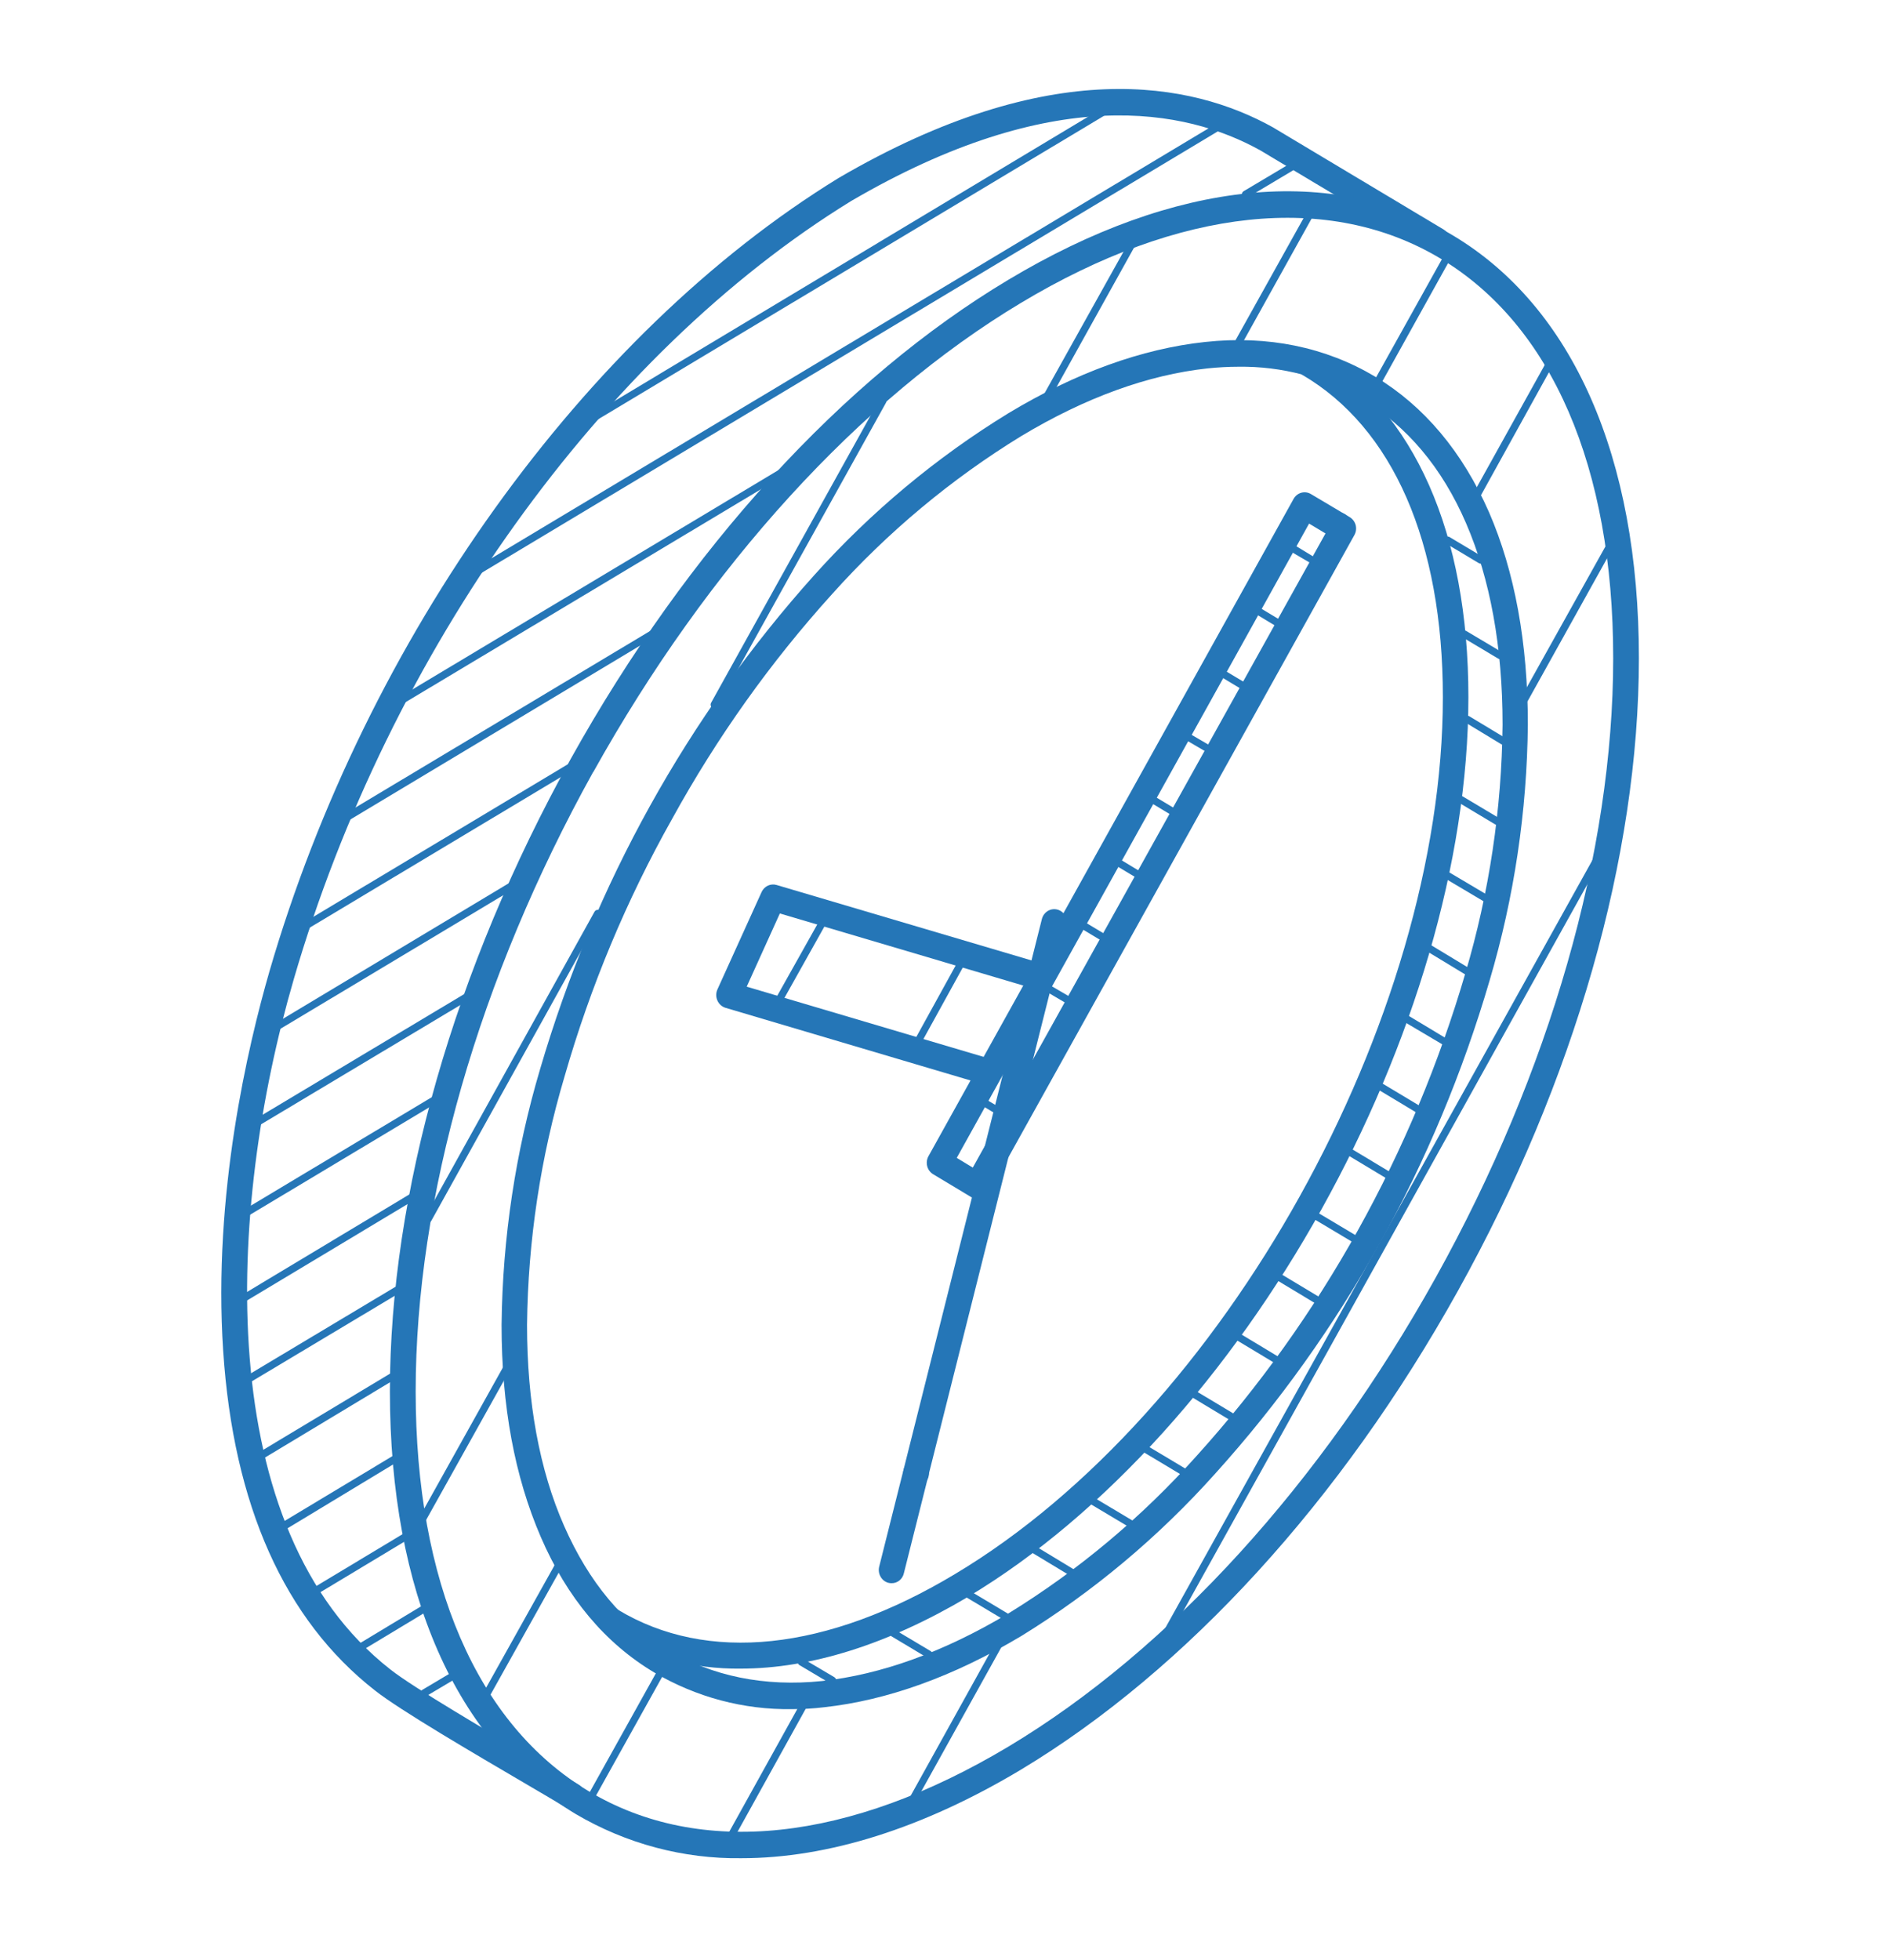 <svg width="104" height="108" viewBox="0 0 104 108" fill="none" xmlns="http://www.w3.org/2000/svg">
<path d="M43.633 94.172C40.989 94.209 38.383 93.517 36.082 92.166C33.351 90.547 31.252 88.031 29.808 84.693C28.364 81.354 27.644 77.474 27.644 72.998C27.695 68.211 28.413 63.457 29.774 58.883C32.747 48.755 37.904 39.463 44.855 31.714C47.998 28.209 51.613 25.194 55.587 22.762C59.297 20.53 62.936 19.218 66.408 18.843C69.879 18.467 73.057 19.126 75.791 20.753C78.488 22.376 80.598 24.889 82.066 28.223C83.486 31.498 84.206 35.435 84.206 39.917C84.16 44.698 83.451 49.447 82.1 54.018C79.134 64.157 73.963 73.452 66.985 81.184C63.85 84.687 60.248 87.704 56.287 90.143C52.532 92.386 48.883 93.687 45.432 94.066C44.827 94.14 44.227 94.172 43.633 94.172ZM68.251 20.207C67.695 20.207 67.128 20.239 66.544 20.299C63.278 20.654 59.826 21.901 56.287 24.027C52.43 26.39 48.923 29.317 45.872 32.72C42.468 36.479 39.505 40.643 37.041 45.123C34.53 49.586 32.542 54.345 31.119 59.298C29.796 63.737 29.098 68.352 29.047 72.998C29.047 77.251 29.729 80.993 31.095 84.087C32.46 87.18 34.334 89.434 36.792 90.898C39.25 92.361 42.144 92.95 45.302 92.623C48.552 92.269 52.016 91.029 55.594 88.888C59.438 86.522 62.934 83.593 65.974 80.192C72.801 72.626 77.861 63.533 80.765 53.614C82.078 49.178 82.768 44.569 82.813 39.928C82.813 35.64 82.13 31.905 80.799 28.826C79.468 25.746 77.539 23.485 75.102 22.018C73.013 20.796 70.649 20.172 68.251 20.207Z" fill="#2576B7"/>
<path d="M50.504 81.893H50.483C50.297 81.893 50.118 81.816 49.986 81.679C49.855 81.542 49.78 81.356 49.78 81.163C49.78 80.969 49.855 80.783 49.986 80.646C50.118 80.51 50.297 80.433 50.483 80.433C50.671 80.433 50.851 80.509 50.984 80.646C51.118 80.782 51.194 80.968 51.197 81.163C51.2 81.258 51.184 81.354 51.15 81.443C51.116 81.532 51.066 81.613 51.001 81.681C50.936 81.75 50.859 81.804 50.773 81.84C50.688 81.876 50.596 81.894 50.504 81.893Z" fill="#2576B7"/>
<path d="M73.757 29.701C73.574 29.696 73.4 29.617 73.272 29.481C73.144 29.344 73.073 29.161 73.074 28.971C73.074 28.78 73.145 28.597 73.272 28.459C73.4 28.322 73.573 28.241 73.757 28.234C73.848 28.231 73.939 28.247 74.025 28.281C74.11 28.316 74.187 28.367 74.253 28.434C74.319 28.5 74.371 28.579 74.406 28.666C74.442 28.754 74.46 28.848 74.46 28.942V28.942C74.464 29.041 74.448 29.139 74.415 29.23C74.381 29.322 74.33 29.406 74.264 29.477C74.198 29.548 74.12 29.604 74.032 29.643C73.945 29.681 73.852 29.701 73.757 29.701V29.701Z" fill="#2576B7"/>
<path d="M40.827 91.939C38.193 91.974 35.599 91.272 33.317 89.905C33.18 89.849 33.063 89.751 32.982 89.625C32.9 89.498 32.858 89.349 32.859 89.196C32.864 89.006 32.94 88.825 33.072 88.693C33.203 88.56 33.379 88.487 33.563 88.488C33.744 88.489 33.918 88.561 34.051 88.69C38.973 91.666 45.568 90.972 52.631 86.73C67.459 77.871 79.522 56.176 79.522 38.411C79.522 29.878 76.768 23.57 71.767 20.65L71.685 20.593C71.559 20.507 71.463 20.38 71.412 20.233C71.361 20.085 71.358 19.925 71.402 19.775C71.446 19.625 71.535 19.494 71.657 19.401C71.779 19.309 71.927 19.259 72.077 19.261C72.244 19.258 72.406 19.317 72.535 19.427C77.949 22.638 80.929 29.375 80.929 38.411C80.929 56.644 68.548 78.884 53.334 87.995C48.93 90.607 44.674 91.939 40.827 91.939Z" fill="#2576B7"/>
<path d="M31.532 99.692C31.412 99.691 31.294 99.657 31.19 99.593C30.668 99.278 29.914 98.838 29.04 98.324C26.077 96.588 22.015 94.21 20.666 93.143C15.679 89.245 12.863 82.937 12.3 74.429C11.73 65.803 13.665 57.632 14.85 53.521C20.189 35.164 32.204 18.417 46.21 9.812C57.901 2.984 65.684 4.525 70.156 7.016L79.55 12.637C79.711 12.734 79.829 12.893 79.878 13.08C79.926 13.267 79.901 13.467 79.808 13.634C79.714 13.802 79.561 13.925 79.38 13.975C79.2 14.025 79.008 13.999 78.847 13.902L69.473 8.292C65.329 5.982 58.031 4.578 46.913 11.074C33.211 19.494 21.434 35.923 16.191 53.953C12.481 66.668 11.651 84.256 21.513 91.984C22.786 92.991 26.975 95.44 29.726 97.059C30.607 97.573 31.364 98.019 31.89 98.331C32.025 98.411 32.13 98.534 32.19 98.682C32.25 98.83 32.262 98.994 32.223 99.149C32.184 99.305 32.097 99.442 31.975 99.541C31.853 99.64 31.703 99.694 31.549 99.696L31.532 99.692Z" fill="#2576B7"/>
<path d="M40.861 102.385C37.663 102.428 34.512 101.588 31.73 99.951C25.135 95.992 21.489 87.721 21.489 76.665C21.489 65.771 25.029 53.397 31.457 41.812C37.898 30.238 46.459 20.869 55.559 15.426C64.776 9.897 73.487 9.029 80.086 12.977C86.684 16.925 90.326 25.192 90.326 36.263C90.326 47.188 86.783 59.566 80.355 71.119C73.928 82.671 65.377 92.027 56.276 97.502C50.862 100.745 45.612 102.385 40.861 102.385ZM32.689 42.542C26.384 53.907 22.909 66.023 22.909 76.665C22.909 87.179 26.292 95 32.433 98.686C38.574 102.371 46.79 101.492 55.577 96.237C64.452 90.921 72.835 81.708 79.13 70.389C85.424 59.07 88.91 46.937 88.91 36.263C88.91 25.738 85.527 17.917 79.386 14.242C73.245 10.567 65.028 11.432 56.266 16.691C47.401 22.003 39.021 31.185 32.699 42.539L32.689 42.542Z" fill="#2576B7"/>
<path d="M49.135 87.233C49.075 87.233 49.016 87.225 48.958 87.211C48.778 87.161 48.624 87.04 48.53 86.872C48.436 86.705 48.409 86.506 48.456 86.318L57.42 50.647C57.465 50.459 57.581 50.298 57.74 50.198C57.901 50.098 58.092 50.069 58.273 50.116C58.454 50.163 58.61 50.282 58.706 50.448C58.802 50.615 58.831 50.813 58.785 51.002L49.815 86.687C49.779 86.845 49.692 86.985 49.568 87.085C49.444 87.184 49.292 87.236 49.135 87.233Z" fill="#2576B7"/>
<path d="M54.29 59.74C54.224 59.739 54.158 59.73 54.095 59.712L39.987 55.53C39.889 55.501 39.798 55.45 39.721 55.38C39.644 55.311 39.582 55.226 39.54 55.13C39.497 55.034 39.474 54.929 39.474 54.823C39.474 54.717 39.497 54.613 39.54 54.517L41.974 49.151C42.045 48.995 42.167 48.87 42.319 48.798C42.471 48.727 42.643 48.714 42.803 48.762L57.246 53.035C57.425 53.09 57.575 53.215 57.666 53.384C57.756 53.554 57.778 53.753 57.727 53.939C57.704 54.032 57.663 54.12 57.606 54.196C57.549 54.272 57.478 54.336 57.397 54.383C57.316 54.429 57.227 54.459 57.134 54.468C57.042 54.478 56.949 54.468 56.86 54.439L42.981 50.331L41.154 54.364L54.467 58.309C54.62 58.364 54.75 58.474 54.835 58.618C54.919 58.762 54.953 58.931 54.931 59.099C54.908 59.265 54.831 59.419 54.711 59.534C54.592 59.648 54.438 59.716 54.276 59.726L54.29 59.74Z" fill="#2576B7"/>
<path d="M53.87 66.059C53.75 66.057 53.632 66.023 53.529 65.96L51.429 64.698C51.349 64.65 51.279 64.587 51.223 64.511C51.167 64.435 51.125 64.348 51.102 64.255C51.078 64.163 51.072 64.066 51.084 63.971C51.096 63.876 51.127 63.785 51.173 63.702L71.292 27.492C71.338 27.409 71.399 27.336 71.472 27.277C71.545 27.218 71.629 27.175 71.718 27.15C71.807 27.125 71.9 27.119 71.992 27.131C72.084 27.144 72.172 27.175 72.252 27.223L74.375 28.485C74.54 28.58 74.663 28.739 74.716 28.927C74.74 29.021 74.746 29.118 74.734 29.213C74.722 29.309 74.691 29.401 74.644 29.484L54.505 65.694C54.46 65.779 54.399 65.855 54.326 65.915C54.252 65.976 54.168 66.021 54.078 66.048C54.01 66.063 53.939 66.066 53.87 66.059ZM52.73 63.798L53.614 64.333L73.054 29.392L72.149 28.849L52.73 63.798Z" fill="#2576B7"/>
<path d="M45.882 92.796C45.847 92.797 45.813 92.787 45.783 92.768L44.076 91.754C44.052 91.742 44.03 91.725 44.012 91.704C43.994 91.682 43.98 91.657 43.972 91.63C43.964 91.603 43.961 91.574 43.964 91.546C43.968 91.518 43.976 91.49 43.99 91.466C44.004 91.441 44.022 91.42 44.044 91.403C44.066 91.386 44.092 91.374 44.118 91.368C44.145 91.362 44.173 91.362 44.2 91.367C44.226 91.373 44.252 91.384 44.274 91.4L45.981 92.41C46.02 92.432 46.051 92.467 46.069 92.51C46.086 92.552 46.09 92.599 46.078 92.644C46.067 92.688 46.041 92.728 46.006 92.755C45.97 92.783 45.926 92.797 45.882 92.796V92.796Z" fill="#2576B7"/>
<path d="M51.194 91.361C51.159 91.36 51.125 91.351 51.095 91.333L49.152 90.17C49.13 90.157 49.11 90.139 49.094 90.118C49.078 90.097 49.066 90.072 49.059 90.046C49.053 90.02 49.051 89.993 49.055 89.966C49.059 89.939 49.067 89.913 49.081 89.89C49.093 89.867 49.111 89.846 49.131 89.829C49.152 89.813 49.175 89.801 49.2 89.794C49.225 89.787 49.252 89.785 49.277 89.789C49.303 89.793 49.328 89.802 49.35 89.816L51.293 90.975C51.338 91.001 51.372 91.046 51.386 91.099C51.4 91.151 51.394 91.207 51.368 91.255C51.35 91.286 51.325 91.313 51.294 91.332C51.264 91.35 51.229 91.36 51.194 91.361V91.361Z" fill="#2576B7"/>
<path d="M55.423 89.274C55.388 89.273 55.354 89.263 55.324 89.245L53.296 88.033C53.256 88.004 53.227 87.96 53.216 87.909C53.206 87.859 53.213 87.806 53.238 87.762C53.263 87.717 53.303 87.684 53.351 87.668C53.398 87.653 53.45 87.657 53.494 87.679L55.522 88.891C55.559 88.915 55.587 88.95 55.603 88.992C55.618 89.033 55.621 89.079 55.61 89.122C55.599 89.165 55.575 89.204 55.541 89.232C55.507 89.26 55.466 89.275 55.423 89.277V89.274Z" fill="#2576B7"/>
<path d="M59.065 86.839C59.03 86.84 58.996 86.83 58.966 86.811L56.918 85.574C56.893 85.562 56.871 85.544 56.853 85.523C56.835 85.501 56.822 85.476 56.814 85.449C56.806 85.422 56.803 85.393 56.806 85.365C56.809 85.337 56.818 85.31 56.832 85.285C56.845 85.26 56.864 85.239 56.886 85.222C56.908 85.206 56.933 85.194 56.96 85.188C56.987 85.181 57.014 85.181 57.041 85.186C57.068 85.192 57.094 85.203 57.116 85.219L59.164 86.46C59.187 86.473 59.207 86.491 59.223 86.512C59.239 86.534 59.25 86.558 59.257 86.584C59.264 86.61 59.265 86.637 59.262 86.664C59.258 86.691 59.249 86.717 59.236 86.74C59.219 86.771 59.194 86.796 59.164 86.814C59.134 86.831 59.1 86.84 59.065 86.839V86.839Z" fill="#2576B7"/>
<path d="M62.318 84.163C62.283 84.164 62.249 84.155 62.219 84.135L60.116 82.88C60.092 82.868 60.07 82.851 60.052 82.829C60.034 82.808 60.02 82.783 60.012 82.756C60.004 82.729 60.002 82.7 60.005 82.672C60.008 82.644 60.016 82.616 60.03 82.592C60.044 82.567 60.062 82.546 60.084 82.529C60.106 82.512 60.132 82.5 60.158 82.494C60.185 82.488 60.213 82.488 60.24 82.493C60.267 82.499 60.292 82.51 60.315 82.526L62.417 83.781C62.455 83.803 62.484 83.838 62.5 83.88C62.517 83.922 62.519 83.968 62.508 84.011C62.497 84.055 62.472 84.093 62.438 84.121C62.404 84.148 62.362 84.163 62.318 84.163V84.163Z" fill="#2576B7"/>
<path d="M65.23 81.301C65.195 81.3 65.161 81.29 65.131 81.272L63.035 80.018C62.994 79.988 62.966 79.944 62.955 79.894C62.944 79.843 62.952 79.791 62.977 79.746C63.002 79.701 63.042 79.668 63.09 79.653C63.137 79.638 63.188 79.641 63.233 79.663L65.329 80.918C65.374 80.946 65.407 80.991 65.421 81.044C65.434 81.097 65.427 81.154 65.401 81.201C65.383 81.232 65.358 81.257 65.328 81.275C65.298 81.292 65.264 81.301 65.23 81.301V81.301Z" fill="#2576B7"/>
<path d="M67.913 78.289C67.878 78.289 67.844 78.279 67.814 78.261L65.711 76.996C65.687 76.984 65.665 76.966 65.647 76.945C65.629 76.923 65.615 76.898 65.607 76.871C65.599 76.844 65.596 76.815 65.6 76.787C65.603 76.759 65.611 76.731 65.625 76.707C65.639 76.682 65.657 76.661 65.679 76.644C65.701 76.627 65.727 76.615 65.753 76.609C65.78 76.603 65.808 76.603 65.835 76.608C65.861 76.614 65.887 76.625 65.909 76.641L68.012 77.903C68.058 77.931 68.09 77.976 68.104 78.029C68.117 78.082 68.11 78.139 68.084 78.186C68.066 78.217 68.041 78.243 68.011 78.261C67.981 78.279 67.948 78.289 67.913 78.289V78.289Z" fill="#2576B7"/>
<path d="M70.347 75.127C70.312 75.129 70.277 75.119 70.248 75.099L68.149 73.838C68.124 73.825 68.102 73.808 68.084 73.787C68.066 73.765 68.052 73.74 68.044 73.713C68.036 73.686 68.034 73.657 68.037 73.629C68.04 73.601 68.048 73.573 68.062 73.549C68.076 73.524 68.094 73.503 68.117 73.486C68.139 73.469 68.164 73.457 68.191 73.451C68.217 73.445 68.245 73.445 68.272 73.45C68.299 73.456 68.324 73.467 68.347 73.483L70.446 74.748C70.492 74.775 70.525 74.82 70.539 74.872C70.553 74.925 70.547 74.981 70.521 75.028C70.503 75.059 70.477 75.084 70.447 75.102C70.416 75.119 70.382 75.128 70.347 75.127V75.127Z" fill="#2576B7"/>
<path d="M72.607 71.847C72.572 71.847 72.538 71.838 72.508 71.822L70.408 70.557C70.363 70.528 70.33 70.483 70.317 70.43C70.303 70.377 70.31 70.321 70.337 70.273C70.349 70.249 70.367 70.229 70.387 70.212C70.408 70.196 70.431 70.184 70.456 70.177C70.481 70.17 70.508 70.168 70.533 70.172C70.559 70.176 70.584 70.185 70.606 70.199L72.709 71.464C72.747 71.487 72.776 71.522 72.792 71.564C72.809 71.606 72.811 71.652 72.799 71.696C72.788 71.74 72.763 71.778 72.728 71.805C72.693 71.832 72.65 71.847 72.607 71.847V71.847Z" fill="#2576B7"/>
<path d="M74.624 68.455C74.59 68.453 74.558 68.444 74.528 68.426L72.426 67.172C72.38 67.144 72.347 67.098 72.334 67.045C72.321 66.992 72.328 66.936 72.354 66.888C72.367 66.865 72.384 66.844 72.404 66.828C72.425 66.811 72.448 66.799 72.474 66.792C72.499 66.785 72.525 66.783 72.551 66.787C72.577 66.791 72.601 66.8 72.624 66.814L74.726 68.068C74.766 68.09 74.797 68.126 74.814 68.168C74.832 68.211 74.835 68.259 74.823 68.304C74.811 68.349 74.785 68.388 74.749 68.415C74.713 68.443 74.669 68.457 74.624 68.455V68.455Z" fill="#2576B7"/>
<path d="M76.495 64.946C76.46 64.947 76.425 64.938 76.396 64.918L74.293 63.656C74.252 63.627 74.224 63.583 74.213 63.532C74.202 63.482 74.21 63.429 74.235 63.385C74.26 63.34 74.3 63.307 74.347 63.291C74.395 63.276 74.446 63.28 74.491 63.302L76.594 64.567C76.631 64.59 76.66 64.625 76.677 64.666C76.693 64.708 76.696 64.754 76.684 64.798C76.673 64.841 76.648 64.879 76.614 64.907C76.58 64.934 76.538 64.95 76.495 64.95V64.946Z" fill="#2576B7"/>
<path d="M78.178 61.338C78.143 61.338 78.109 61.328 78.079 61.31L75.962 60.038C75.916 60.01 75.883 59.965 75.869 59.912C75.855 59.859 75.861 59.802 75.887 59.754C75.915 59.708 75.959 59.674 76.009 59.66C76.06 59.646 76.114 59.653 76.16 59.68L78.277 60.952C78.316 60.974 78.347 61.009 78.364 61.051C78.382 61.094 78.385 61.141 78.374 61.186C78.362 61.23 78.337 61.27 78.301 61.297C78.266 61.325 78.222 61.339 78.178 61.338V61.338Z" fill="#2576B7"/>
<path d="M79.621 57.59C79.587 57.589 79.553 57.579 79.522 57.561L77.42 56.317C77.374 56.289 77.341 56.244 77.328 56.191C77.315 56.138 77.322 56.081 77.348 56.034C77.361 56.01 77.378 55.99 77.399 55.973C77.419 55.956 77.443 55.944 77.468 55.937C77.493 55.931 77.519 55.929 77.545 55.933C77.571 55.936 77.595 55.946 77.618 55.959L79.721 57.224C79.758 57.247 79.787 57.282 79.803 57.324C79.82 57.365 79.823 57.411 79.811 57.455C79.8 57.498 79.775 57.537 79.741 57.564C79.707 57.592 79.665 57.607 79.621 57.607V57.59Z" fill="#2576B7"/>
<path d="M80.871 53.727C80.836 53.727 80.802 53.719 80.772 53.702L78.672 52.43C78.632 52.4 78.603 52.356 78.592 52.306C78.582 52.255 78.589 52.203 78.614 52.158C78.639 52.114 78.679 52.08 78.727 52.065C78.774 52.05 78.826 52.053 78.871 52.075L80.973 53.348C80.996 53.361 81.015 53.38 81.031 53.402C81.047 53.423 81.058 53.448 81.064 53.475C81.071 53.501 81.072 53.528 81.068 53.555C81.064 53.582 81.055 53.608 81.041 53.631C81.023 53.661 80.998 53.686 80.968 53.703C80.939 53.719 80.905 53.728 80.871 53.727V53.727Z" fill="#2576B7"/>
<path d="M81.864 49.688C81.829 49.687 81.795 49.677 81.765 49.659L79.662 48.412C79.638 48.4 79.616 48.382 79.598 48.361C79.58 48.339 79.566 48.314 79.558 48.287C79.55 48.26 79.547 48.231 79.55 48.203C79.553 48.175 79.562 48.148 79.576 48.123C79.59 48.098 79.608 48.077 79.63 48.06C79.652 48.043 79.677 48.032 79.704 48.025C79.731 48.019 79.759 48.019 79.785 48.024C79.812 48.03 79.838 48.041 79.86 48.057L81.963 49.305C81.999 49.328 82.028 49.364 82.044 49.405C82.059 49.447 82.062 49.493 82.051 49.536C82.04 49.579 82.016 49.617 81.982 49.645C81.948 49.673 81.907 49.689 81.864 49.691V49.688Z" fill="#2576B7"/>
<path d="M82.523 45.462C82.488 45.462 82.454 45.452 82.424 45.434L80.396 44.222C80.356 44.192 80.327 44.148 80.316 44.098C80.305 44.047 80.313 43.995 80.338 43.95C80.363 43.906 80.403 43.872 80.451 43.857C80.498 43.842 80.549 43.845 80.594 43.867L82.622 45.079C82.667 45.108 82.7 45.153 82.713 45.206C82.727 45.259 82.72 45.315 82.694 45.363C82.675 45.393 82.65 45.418 82.621 45.435C82.591 45.453 82.557 45.462 82.523 45.462V45.462Z" fill="#2576B7"/>
<path d="M82.847 41.036C82.813 41.037 82.779 41.028 82.748 41.011L80.772 39.814C80.731 39.784 80.703 39.74 80.692 39.69C80.681 39.639 80.689 39.587 80.714 39.542C80.739 39.497 80.779 39.464 80.826 39.449C80.874 39.433 80.925 39.437 80.97 39.459L82.95 40.654C82.987 40.676 83.017 40.712 83.033 40.754C83.049 40.796 83.052 40.842 83.04 40.886C83.028 40.929 83.003 40.968 82.968 40.995C82.933 41.022 82.891 41.037 82.847 41.036V41.036Z" fill="#2576B7"/>
<path d="M82.68 36.319C82.645 36.32 82.611 36.311 82.581 36.294L80.615 35.121C80.569 35.095 80.535 35.05 80.521 34.998C80.507 34.945 80.514 34.889 80.54 34.842C80.566 34.795 80.609 34.761 80.659 34.746C80.71 34.731 80.763 34.738 80.809 34.764L82.779 35.937C82.825 35.963 82.858 36.008 82.872 36.06C82.886 36.113 82.88 36.169 82.854 36.217C82.836 36.248 82.811 36.274 82.78 36.292C82.749 36.31 82.715 36.319 82.68 36.319Z" fill="#2576B7"/>
<path d="M81.605 31.058C81.57 31.057 81.536 31.047 81.506 31.029L79.68 29.938C79.639 29.908 79.61 29.864 79.599 29.814C79.589 29.763 79.597 29.71 79.621 29.666C79.646 29.621 79.686 29.588 79.734 29.573C79.781 29.557 79.833 29.561 79.877 29.583L81.704 30.675C81.75 30.702 81.783 30.747 81.797 30.8C81.811 30.854 81.805 30.91 81.779 30.958C81.76 30.989 81.734 31.014 81.704 31.031C81.674 31.048 81.639 31.057 81.605 31.058Z" fill="#2576B7"/>
<path d="M23.367 93.499C23.324 93.497 23.282 93.481 23.248 93.453C23.215 93.425 23.191 93.387 23.18 93.344C23.169 93.301 23.171 93.255 23.187 93.213C23.203 93.172 23.231 93.136 23.268 93.113L24.855 92.17C24.901 92.143 24.955 92.136 25.005 92.151C25.056 92.166 25.099 92.201 25.125 92.248C25.15 92.295 25.156 92.351 25.143 92.403C25.13 92.455 25.097 92.5 25.053 92.528L23.466 93.471C23.436 93.489 23.401 93.498 23.367 93.499V93.499Z" fill="#2576B7"/>
<path d="M19.916 90.936C19.881 90.936 19.847 90.926 19.817 90.908C19.787 90.89 19.762 90.865 19.745 90.833C19.718 90.786 19.711 90.729 19.725 90.676C19.738 90.623 19.771 90.578 19.817 90.55L23.343 88.424C23.365 88.407 23.391 88.396 23.418 88.391C23.444 88.385 23.472 88.385 23.499 88.392C23.526 88.398 23.551 88.41 23.573 88.426C23.595 88.443 23.613 88.465 23.627 88.489C23.641 88.514 23.649 88.541 23.653 88.569C23.656 88.597 23.653 88.626 23.645 88.653C23.637 88.68 23.623 88.706 23.605 88.727C23.587 88.748 23.565 88.766 23.541 88.778L20.015 90.904C19.985 90.924 19.951 90.934 19.916 90.936V90.936Z" fill="#2576B7"/>
<path d="M17.4 87.857C17.365 87.856 17.33 87.847 17.3 87.829C17.27 87.811 17.244 87.785 17.226 87.754C17.199 87.707 17.192 87.65 17.206 87.597C17.219 87.544 17.252 87.499 17.297 87.471L22.336 84.441C22.381 84.419 22.432 84.415 22.479 84.43C22.527 84.445 22.567 84.479 22.592 84.523C22.617 84.568 22.625 84.621 22.614 84.671C22.603 84.721 22.574 84.766 22.534 84.795L17.499 87.825C17.469 87.844 17.435 87.855 17.4 87.857V87.857Z" fill="#2576B7"/>
<path d="M15.573 84.314C15.538 84.314 15.503 84.305 15.473 84.287C15.442 84.269 15.417 84.243 15.399 84.211C15.374 84.163 15.367 84.108 15.381 84.056C15.394 84.004 15.427 83.959 15.471 83.931L21.8 80.128C21.846 80.101 21.901 80.094 21.952 80.109C22.003 80.124 22.046 80.159 22.073 80.206C22.099 80.253 22.106 80.309 22.093 80.362C22.079 80.414 22.046 80.459 22.001 80.486L15.672 84.314C15.64 84.321 15.606 84.321 15.573 84.314V84.314Z" fill="#2576B7"/>
<path d="M14.331 80.436C14.296 80.435 14.262 80.426 14.231 80.408C14.201 80.39 14.175 80.364 14.157 80.333C14.131 80.285 14.124 80.228 14.138 80.175C14.152 80.122 14.186 80.077 14.232 80.05L21.684 75.574C21.706 75.558 21.732 75.546 21.758 75.541C21.785 75.535 21.813 75.536 21.84 75.542C21.866 75.548 21.892 75.56 21.914 75.577C21.936 75.594 21.954 75.615 21.968 75.639C21.982 75.664 21.99 75.691 21.994 75.72C21.997 75.748 21.994 75.776 21.986 75.804C21.978 75.831 21.964 75.856 21.946 75.877C21.928 75.899 21.906 75.916 21.882 75.928L14.43 80.415C14.399 80.43 14.365 80.438 14.331 80.436V80.436Z" fill="#2576B7"/>
<path d="M13.597 76.254C13.552 76.256 13.508 76.242 13.472 76.215C13.436 76.188 13.41 76.148 13.398 76.103C13.386 76.059 13.389 76.011 13.407 75.968C13.424 75.925 13.455 75.89 13.495 75.868L22.029 70.761C22.051 70.745 22.076 70.734 22.103 70.728C22.13 70.723 22.158 70.723 22.184 70.73C22.211 70.736 22.236 70.748 22.259 70.764C22.281 70.781 22.299 70.802 22.313 70.827C22.327 70.852 22.335 70.879 22.338 70.907C22.341 70.935 22.339 70.964 22.331 70.991C22.323 71.018 22.309 71.043 22.291 71.065C22.273 71.086 22.251 71.104 22.226 71.116L13.693 76.222C13.663 76.24 13.631 76.251 13.597 76.254Z" fill="#2576B7"/>
<path d="M13.321 71.804C13.286 71.804 13.251 71.795 13.22 71.777C13.19 71.759 13.164 71.733 13.147 71.701C13.121 71.654 13.114 71.598 13.128 71.545C13.142 71.493 13.176 71.448 13.222 71.421L22.779 65.68C22.802 65.664 22.827 65.653 22.854 65.647C22.881 65.642 22.909 65.642 22.936 65.648C22.962 65.655 22.988 65.666 23.01 65.683C23.032 65.7 23.05 65.721 23.064 65.746C23.078 65.771 23.086 65.798 23.089 65.826C23.092 65.854 23.09 65.883 23.082 65.91C23.074 65.937 23.06 65.962 23.042 65.984C23.024 66.005 23.002 66.023 22.977 66.035L13.42 71.772C13.391 71.793 13.356 71.804 13.321 71.804Z" fill="#2576B7"/>
<path d="M13.471 67.087C13.436 67.087 13.402 67.077 13.372 67.059C13.342 67.041 13.317 67.015 13.3 66.984C13.274 66.936 13.267 66.88 13.28 66.827C13.293 66.774 13.326 66.729 13.372 66.701L24.06 60.297C24.105 60.269 24.159 60.261 24.21 60.275C24.261 60.289 24.304 60.323 24.331 60.37C24.358 60.417 24.365 60.473 24.352 60.526C24.339 60.578 24.306 60.624 24.261 60.651L13.57 67.058C13.54 67.077 13.506 67.086 13.471 67.087V67.087Z" fill="#2576B7"/>
<path d="M14.055 62.119C14.019 62.118 13.985 62.108 13.954 62.089C13.924 62.071 13.898 62.044 13.88 62.012C13.855 61.965 13.848 61.909 13.862 61.856C13.876 61.804 13.91 61.759 13.956 61.732L25.862 54.606C25.908 54.579 25.963 54.572 26.014 54.587C26.065 54.601 26.108 54.636 26.135 54.684C26.161 54.731 26.167 54.788 26.153 54.84C26.139 54.892 26.105 54.937 26.06 54.964L14.153 62.09C14.123 62.108 14.089 62.118 14.055 62.119V62.119Z" fill="#2576B7"/>
<path d="M15.096 56.881C15.061 56.88 15.027 56.87 14.997 56.852C14.967 56.834 14.943 56.809 14.925 56.778C14.899 56.73 14.892 56.674 14.905 56.621C14.918 56.568 14.951 56.522 14.997 56.494L28.282 48.521C28.304 48.507 28.329 48.498 28.355 48.494C28.381 48.49 28.407 48.492 28.432 48.499C28.457 48.506 28.481 48.518 28.501 48.535C28.522 48.551 28.539 48.572 28.552 48.595C28.578 48.643 28.585 48.699 28.572 48.752C28.558 48.805 28.526 48.851 28.48 48.879L15.195 56.842C15.166 56.863 15.131 56.877 15.096 56.881V56.881Z" fill="#2576B7"/>
<path d="M16.707 51.295C16.672 51.296 16.637 51.286 16.607 51.268C16.576 51.25 16.551 51.224 16.533 51.193C16.507 51.145 16.5 51.089 16.515 51.037C16.529 50.984 16.562 50.94 16.608 50.913L31.573 41.944C31.595 41.93 31.62 41.921 31.646 41.917C31.672 41.913 31.698 41.915 31.723 41.922C31.748 41.928 31.772 41.94 31.793 41.956C31.813 41.973 31.831 41.993 31.844 42.016C31.857 42.039 31.866 42.065 31.87 42.092C31.873 42.119 31.872 42.146 31.865 42.172C31.859 42.198 31.847 42.223 31.832 42.245C31.816 42.266 31.797 42.284 31.774 42.298L16.806 51.271C16.775 51.288 16.741 51.296 16.707 51.295V51.295Z" fill="#2576B7"/>
<path d="M18.909 45.349C18.873 45.349 18.839 45.339 18.809 45.321C18.778 45.303 18.753 45.277 18.734 45.246C18.708 45.198 18.702 45.142 18.716 45.089C18.73 45.036 18.764 44.99 18.809 44.963L36.136 34.583C36.181 34.561 36.233 34.557 36.28 34.573C36.328 34.588 36.368 34.621 36.393 34.666C36.417 34.711 36.425 34.763 36.415 34.814C36.404 34.864 36.375 34.908 36.334 34.938L19.014 45.331C18.981 45.347 18.945 45.353 18.909 45.349V45.349Z" fill="#2576B7"/>
<path d="M68.64 10.922C68.605 10.922 68.571 10.912 68.541 10.894C68.51 10.876 68.485 10.85 68.466 10.819C68.44 10.771 68.434 10.715 68.448 10.662C68.462 10.609 68.495 10.563 68.541 10.536L71.084 9.023C71.129 9.001 71.18 8.997 71.228 9.012C71.275 9.027 71.316 9.061 71.341 9.105C71.365 9.15 71.373 9.203 71.362 9.253C71.352 9.303 71.323 9.348 71.282 9.377L68.739 10.894C68.709 10.912 68.675 10.921 68.64 10.922V10.922Z" fill="#2576B7"/>
<path d="M21.861 38.953C21.826 38.954 21.791 38.945 21.761 38.927C21.73 38.909 21.704 38.882 21.687 38.85C21.661 38.803 21.654 38.748 21.667 38.695C21.681 38.643 21.714 38.598 21.759 38.57L43.148 25.756C43.17 25.742 43.195 25.733 43.221 25.73C43.246 25.726 43.273 25.727 43.298 25.734C43.323 25.741 43.347 25.753 43.367 25.77C43.388 25.786 43.405 25.807 43.418 25.831C43.444 25.878 43.451 25.935 43.438 25.988C43.424 26.041 43.391 26.086 43.346 26.114L21.96 38.925C21.93 38.944 21.896 38.953 21.861 38.953V38.953Z" fill="#2576B7"/>
<path d="M25.445 32.192C25.411 32.192 25.377 32.182 25.347 32.164C25.317 32.146 25.292 32.12 25.275 32.089C25.248 32.041 25.241 31.985 25.255 31.932C25.268 31.879 25.301 31.834 25.346 31.805L67.674 6.432C67.697 6.416 67.722 6.405 67.749 6.399C67.776 6.394 67.803 6.394 67.83 6.4C67.857 6.407 67.882 6.418 67.904 6.435C67.926 6.452 67.945 6.473 67.958 6.498C67.972 6.523 67.981 6.55 67.984 6.578C67.987 6.606 67.984 6.635 67.976 6.662C67.968 6.689 67.955 6.714 67.937 6.736C67.919 6.757 67.897 6.775 67.872 6.787L25.544 32.163C25.514 32.181 25.48 32.191 25.445 32.192V32.192Z" fill="#2576B7"/>
<path d="M32.549 23.336C32.514 23.336 32.48 23.327 32.45 23.309C32.42 23.291 32.395 23.265 32.378 23.233C32.352 23.185 32.345 23.129 32.358 23.076C32.372 23.023 32.405 22.977 32.45 22.949L61.284 5.642C61.329 5.614 61.383 5.606 61.434 5.62C61.485 5.633 61.529 5.667 61.556 5.714C61.582 5.761 61.59 5.818 61.577 5.87C61.564 5.923 61.531 5.968 61.486 5.996L32.648 23.293C32.619 23.316 32.585 23.331 32.549 23.336V23.336Z" fill="#2576B7"/>
<path d="M63.885 90.926C63.851 90.927 63.816 90.918 63.786 90.901C63.741 90.873 63.708 90.828 63.694 90.775C63.681 90.722 63.688 90.665 63.714 90.618L88.336 46.364C88.364 46.317 88.407 46.283 88.458 46.27C88.509 46.256 88.563 46.263 88.609 46.289C88.655 46.317 88.688 46.363 88.701 46.416C88.714 46.469 88.707 46.525 88.681 46.573L64.073 90.823C64.054 90.857 64.026 90.884 63.993 90.902C63.96 90.921 63.922 90.929 63.885 90.926V90.926Z" fill="#2576B7"/>
<path d="M84.022 38.716C83.987 38.716 83.953 38.708 83.922 38.691C83.877 38.663 83.844 38.617 83.831 38.564C83.817 38.511 83.825 38.455 83.851 38.407L88.555 29.977C88.583 29.934 88.626 29.905 88.674 29.894C88.723 29.882 88.773 29.89 88.817 29.916C88.859 29.942 88.891 29.984 88.906 30.033C88.921 30.082 88.917 30.136 88.896 30.182L84.213 38.599C84.195 38.635 84.168 38.666 84.134 38.687C84.1 38.708 84.061 38.718 84.022 38.716V38.716Z" fill="#2576B7"/>
<path d="M50.327 99.314C50.292 99.314 50.258 99.306 50.228 99.289C50.182 99.261 50.149 99.215 50.136 99.162C50.123 99.109 50.13 99.053 50.156 99.005L54.833 90.575C54.86 90.528 54.903 90.493 54.955 90.48C55.005 90.466 55.06 90.473 55.106 90.5C55.128 90.513 55.148 90.531 55.164 90.553C55.18 90.574 55.192 90.598 55.199 90.624C55.205 90.651 55.207 90.678 55.203 90.705C55.199 90.731 55.191 90.757 55.177 90.78L50.501 99.197C50.485 99.231 50.46 99.26 50.429 99.28C50.399 99.301 50.363 99.312 50.327 99.314V99.314Z" fill="#2576B7"/>
<path d="M81.386 27.472C81.353 27.472 81.32 27.463 81.291 27.447C81.245 27.419 81.211 27.374 81.197 27.321C81.183 27.268 81.189 27.211 81.216 27.163L85.237 19.927C85.263 19.88 85.306 19.846 85.357 19.832C85.407 19.818 85.461 19.826 85.506 19.853C85.529 19.866 85.549 19.884 85.565 19.905C85.581 19.926 85.593 19.951 85.599 19.977C85.606 20.003 85.607 20.03 85.604 20.057C85.6 20.084 85.591 20.109 85.578 20.133L81.577 27.369C81.559 27.404 81.531 27.432 81.497 27.45C81.463 27.468 81.424 27.476 81.386 27.472Z" fill="#2576B7"/>
<path d="M40.294 101.358C40.26 101.357 40.225 101.348 40.195 101.33C40.15 101.303 40.117 101.258 40.104 101.205C40.09 101.153 40.097 101.097 40.123 101.05L44.128 93.831C44.14 93.808 44.157 93.787 44.177 93.77C44.198 93.753 44.221 93.74 44.246 93.733C44.272 93.726 44.298 93.724 44.324 93.727C44.35 93.731 44.375 93.74 44.397 93.753C44.443 93.781 44.475 93.827 44.489 93.88C44.502 93.933 44.495 93.989 44.469 94.037L40.468 101.256C40.45 101.286 40.424 101.312 40.394 101.33C40.364 101.348 40.329 101.358 40.294 101.358V101.358Z" fill="#2576B7"/>
<path d="M75.894 21.319C75.859 21.319 75.825 21.309 75.795 21.291C75.749 21.264 75.715 21.219 75.701 21.167C75.687 21.114 75.694 21.058 75.72 21.011L79.608 14.033C79.633 13.986 79.676 13.951 79.727 13.936C79.778 13.922 79.832 13.928 79.877 13.955C79.923 13.983 79.957 14.028 79.971 14.081C79.985 14.134 79.978 14.191 79.952 14.239L76.064 21.234C76.045 21.262 76.019 21.284 75.989 21.299C75.96 21.314 75.927 21.32 75.894 21.319V21.319Z" fill="#2576B7"/>
<path d="M32.566 99.246C32.531 99.246 32.497 99.236 32.467 99.218C32.422 99.19 32.389 99.145 32.376 99.093C32.362 99.041 32.369 98.985 32.395 98.938L36.28 91.96C36.308 91.918 36.351 91.888 36.4 91.877C36.448 91.866 36.499 91.874 36.542 91.9C36.585 91.926 36.617 91.967 36.632 92.017C36.646 92.066 36.643 92.119 36.621 92.166L32.733 99.143C32.716 99.174 32.692 99.199 32.663 99.217C32.633 99.236 32.6 99.245 32.566 99.246Z" fill="#2576B7"/>
<path d="M68.186 19.197C68.151 19.197 68.117 19.187 68.087 19.168C68.042 19.141 68.009 19.096 67.996 19.044C67.982 18.991 67.989 18.935 68.015 18.888L72.019 11.705C72.045 11.658 72.088 11.623 72.139 11.608C72.189 11.594 72.243 11.6 72.289 11.627C72.335 11.655 72.367 11.701 72.381 11.754C72.394 11.807 72.387 11.863 72.361 11.911L68.36 19.108C68.341 19.137 68.315 19.161 68.284 19.176C68.254 19.192 68.22 19.199 68.186 19.197V19.197Z" fill="#2576B7"/>
<path d="M26.811 93.576C26.776 93.575 26.742 93.565 26.712 93.548C26.666 93.52 26.633 93.474 26.62 93.421C26.607 93.368 26.614 93.312 26.64 93.264L30.651 86.085C30.678 86.038 30.721 86.004 30.772 85.99C30.823 85.976 30.877 85.984 30.922 86.012C30.968 86.04 31 86.085 31.014 86.138C31.027 86.191 31.019 86.247 30.992 86.294L26.981 93.47C26.964 93.501 26.939 93.527 26.909 93.546C26.88 93.564 26.846 93.575 26.811 93.576V93.576Z" fill="#2576B7"/>
<path d="M57.741 21.975C57.706 21.976 57.671 21.966 57.642 21.946C57.619 21.933 57.599 21.915 57.583 21.894C57.567 21.873 57.556 21.848 57.549 21.822C57.542 21.796 57.541 21.769 57.544 21.742C57.548 21.715 57.557 21.69 57.57 21.666L62.172 13.417C62.184 13.393 62.201 13.372 62.222 13.356C62.243 13.339 62.266 13.327 62.291 13.32C62.316 13.313 62.343 13.312 62.368 13.316C62.394 13.319 62.419 13.328 62.441 13.342C62.464 13.355 62.484 13.373 62.5 13.395C62.516 13.416 62.527 13.44 62.534 13.466C62.541 13.492 62.542 13.52 62.539 13.546C62.535 13.573 62.526 13.599 62.513 13.622L57.928 21.872C57.91 21.906 57.883 21.935 57.85 21.953C57.816 21.971 57.778 21.979 57.741 21.975V21.975Z" fill="#2576B7"/>
<path d="M23.326 83.838C23.291 83.838 23.257 83.828 23.227 83.81C23.181 83.782 23.148 83.736 23.135 83.683C23.121 83.63 23.128 83.574 23.155 83.526L27.732 75.319C27.759 75.272 27.803 75.238 27.854 75.224C27.904 75.211 27.958 75.219 28.004 75.246C28.049 75.274 28.082 75.319 28.095 75.372C28.108 75.425 28.1 75.481 28.074 75.528L23.493 83.735C23.476 83.766 23.451 83.791 23.422 83.809C23.393 83.828 23.36 83.837 23.326 83.838V83.838Z" fill="#2576B7"/>
<path d="M39.362 39.03C39.328 39.03 39.294 39.02 39.263 39.002C39.218 38.975 39.185 38.93 39.172 38.877C39.158 38.825 39.166 38.769 39.192 38.722L48.487 21.985C48.513 21.938 48.557 21.904 48.608 21.89C48.659 21.877 48.713 21.885 48.758 21.912C48.803 21.94 48.836 21.985 48.849 22.038C48.862 22.091 48.855 22.147 48.828 22.194L39.53 38.928C39.513 38.958 39.488 38.984 39.459 39.002C39.43 39.02 39.396 39.03 39.362 39.03V39.03Z" fill="#2576B7"/>
<path d="M23.602 67.363C23.567 67.364 23.532 67.355 23.503 67.335C23.48 67.322 23.46 67.304 23.445 67.283C23.429 67.261 23.417 67.237 23.41 67.211C23.404 67.185 23.402 67.157 23.406 67.131C23.409 67.104 23.418 67.078 23.431 67.055L32.767 50.233C32.794 50.186 32.838 50.152 32.889 50.138C32.94 50.124 32.995 50.131 33.041 50.158C33.086 50.187 33.119 50.232 33.132 50.285C33.146 50.338 33.138 50.394 33.112 50.442L23.773 67.261C23.756 67.292 23.731 67.319 23.701 67.337C23.671 67.355 23.637 67.364 23.602 67.363Z" fill="#2576B7"/>
<path d="M50.62 57.536C50.587 57.537 50.554 57.528 50.525 57.512C50.479 57.484 50.445 57.439 50.431 57.386C50.417 57.333 50.423 57.276 50.45 57.228L52.767 53.022C52.796 52.979 52.838 52.95 52.887 52.938C52.935 52.927 52.986 52.935 53.029 52.961C53.072 52.987 53.104 53.029 53.119 53.078C53.133 53.127 53.13 53.181 53.109 53.227L50.791 57.434C50.774 57.465 50.749 57.491 50.719 57.509C50.689 57.527 50.655 57.537 50.62 57.536V57.536Z" fill="#2576B7"/>
<path d="M42.929 55.325C42.894 55.324 42.859 55.314 42.827 55.297C42.782 55.268 42.749 55.223 42.735 55.17C42.722 55.117 42.729 55.061 42.755 55.013L45.097 50.839C45.11 50.815 45.128 50.795 45.149 50.779C45.169 50.762 45.193 50.751 45.218 50.744C45.243 50.737 45.27 50.736 45.295 50.739C45.321 50.743 45.346 50.752 45.368 50.766C45.391 50.78 45.41 50.798 45.426 50.819C45.442 50.841 45.453 50.865 45.46 50.892C45.466 50.918 45.468 50.945 45.464 50.972C45.46 50.999 45.452 51.024 45.438 51.048L43.1 55.222C43.083 55.253 43.058 55.279 43.028 55.298C42.998 55.316 42.964 55.325 42.929 55.325Z" fill="#2576B7"/>
<path d="M58.833 55.286C58.799 55.287 58.765 55.278 58.734 55.261L57.775 54.698C57.75 54.686 57.728 54.668 57.71 54.647C57.692 54.625 57.679 54.6 57.671 54.573C57.663 54.546 57.66 54.517 57.663 54.489C57.666 54.461 57.675 54.434 57.688 54.409C57.702 54.385 57.721 54.363 57.743 54.346C57.765 54.33 57.79 54.318 57.817 54.312C57.844 54.305 57.871 54.305 57.898 54.31C57.925 54.316 57.95 54.327 57.973 54.343L58.929 54.903C58.975 54.931 59.008 54.976 59.022 55.029C59.036 55.082 59.03 55.139 59.004 55.187C58.987 55.218 58.962 55.243 58.932 55.261C58.901 55.278 58.867 55.287 58.833 55.286V55.286Z" fill="#2576B7"/>
<path d="M60.748 51.825C60.713 51.823 60.679 51.813 60.649 51.796L59.7 51.226C59.659 51.196 59.631 51.152 59.62 51.102C59.609 51.051 59.617 50.999 59.642 50.954C59.667 50.909 59.707 50.876 59.754 50.861C59.802 50.846 59.853 50.849 59.898 50.871L60.85 51.442C60.895 51.471 60.928 51.516 60.941 51.569C60.954 51.622 60.947 51.678 60.922 51.725C60.904 51.757 60.879 51.782 60.848 51.8C60.818 51.817 60.783 51.826 60.748 51.825V51.825Z" fill="#2576B7"/>
<path d="M62.677 48.361C62.642 48.362 62.607 48.353 62.578 48.333L61.625 47.763C61.58 47.734 61.547 47.689 61.534 47.636C61.52 47.583 61.527 47.527 61.554 47.479C61.581 47.432 61.624 47.398 61.675 47.384C61.727 47.37 61.781 47.377 61.827 47.405L62.776 47.979C62.798 47.992 62.818 48.01 62.834 48.031C62.85 48.052 62.862 48.077 62.868 48.103C62.875 48.129 62.877 48.156 62.873 48.183C62.869 48.21 62.861 48.236 62.847 48.259C62.831 48.29 62.806 48.316 62.776 48.335C62.746 48.353 62.711 48.362 62.677 48.361V48.361Z" fill="#2576B7"/>
<path d="M64.595 44.899C64.56 44.898 64.526 44.889 64.496 44.87L63.544 44.3C63.503 44.27 63.474 44.226 63.464 44.176C63.453 44.126 63.461 44.073 63.486 44.028C63.511 43.984 63.551 43.95 63.598 43.935C63.646 43.92 63.697 43.923 63.742 43.946L64.694 44.516C64.74 44.544 64.772 44.59 64.786 44.643C64.799 44.696 64.792 44.752 64.766 44.8C64.748 44.83 64.723 44.855 64.693 44.872C64.663 44.89 64.629 44.899 64.595 44.899V44.899Z" fill="#2576B7"/>
<path d="M66.544 41.433C66.511 41.434 66.478 41.425 66.448 41.408L65.472 40.838C65.434 40.808 65.407 40.764 65.397 40.715C65.387 40.666 65.395 40.615 65.419 40.572C65.443 40.528 65.481 40.495 65.527 40.479C65.572 40.463 65.622 40.464 65.667 40.483L66.643 41.054C66.666 41.067 66.686 41.084 66.703 41.106C66.719 41.127 66.731 41.151 66.738 41.178C66.745 41.204 66.747 41.231 66.743 41.258C66.74 41.285 66.731 41.311 66.718 41.334C66.7 41.365 66.674 41.39 66.644 41.407C66.613 41.425 66.579 41.434 66.544 41.433V41.433Z" fill="#2576B7"/>
<path d="M68.463 37.964C68.428 37.965 68.393 37.955 68.364 37.936L67.415 37.365C67.392 37.352 67.372 37.334 67.356 37.313C67.34 37.292 67.329 37.267 67.322 37.241C67.315 37.215 67.314 37.188 67.317 37.161C67.321 37.134 67.33 37.109 67.343 37.086C67.356 37.062 67.373 37.041 67.393 37.025C67.414 37.008 67.438 36.996 67.463 36.989C67.488 36.982 67.514 36.981 67.54 36.984C67.566 36.988 67.59 36.997 67.613 37.011L68.565 37.582C68.61 37.609 68.643 37.654 68.656 37.706C68.67 37.759 68.663 37.815 68.637 37.862C68.619 37.894 68.594 37.92 68.563 37.938C68.533 37.956 68.498 37.965 68.463 37.964V37.964Z" fill="#2576B7"/>
<path d="M70.381 34.502C70.346 34.502 70.312 34.492 70.282 34.474L69.333 33.903C69.287 33.876 69.254 33.832 69.24 33.779C69.226 33.727 69.232 33.671 69.258 33.623C69.284 33.576 69.328 33.541 69.379 33.526C69.43 33.511 69.485 33.518 69.531 33.545L70.48 34.116C70.519 34.138 70.55 34.173 70.568 34.215C70.585 34.258 70.589 34.305 70.577 34.349C70.566 34.394 70.54 34.433 70.505 34.461C70.469 34.489 70.425 34.503 70.381 34.502V34.502Z" fill="#2576B7"/>
<path d="M72.306 31.04C72.272 31.041 72.237 31.031 72.207 31.012L71.241 30.448C71.196 30.421 71.163 30.375 71.15 30.323C71.137 30.27 71.145 30.214 71.171 30.167C71.198 30.12 71.242 30.086 71.293 30.072C71.344 30.058 71.397 30.066 71.443 30.094L72.395 30.675C72.418 30.689 72.437 30.707 72.453 30.728C72.468 30.75 72.48 30.774 72.486 30.8C72.492 30.826 72.494 30.853 72.49 30.88C72.486 30.907 72.477 30.932 72.463 30.955C72.446 30.981 72.422 31.003 72.395 31.018C72.368 31.032 72.337 31.04 72.306 31.04V31.04Z" fill="#2576B7"/>
<path d="M54.822 61.303C54.787 61.303 54.753 61.293 54.723 61.275L54.273 61.005C54.248 60.993 54.226 60.976 54.208 60.955C54.19 60.933 54.176 60.908 54.168 60.881C54.16 60.854 54.158 60.825 54.161 60.797C54.164 60.769 54.172 60.741 54.186 60.717C54.2 60.692 54.218 60.671 54.241 60.654C54.263 60.637 54.288 60.625 54.315 60.619C54.341 60.613 54.369 60.613 54.396 60.618C54.423 60.624 54.448 60.635 54.471 60.651L54.921 60.917C54.967 60.945 54.999 60.99 55.013 61.043C55.026 61.096 55.019 61.153 54.993 61.2C54.975 61.231 54.951 61.257 54.921 61.275C54.891 61.294 54.857 61.303 54.822 61.303V61.303Z" fill="#2576B7"/>
</svg>

